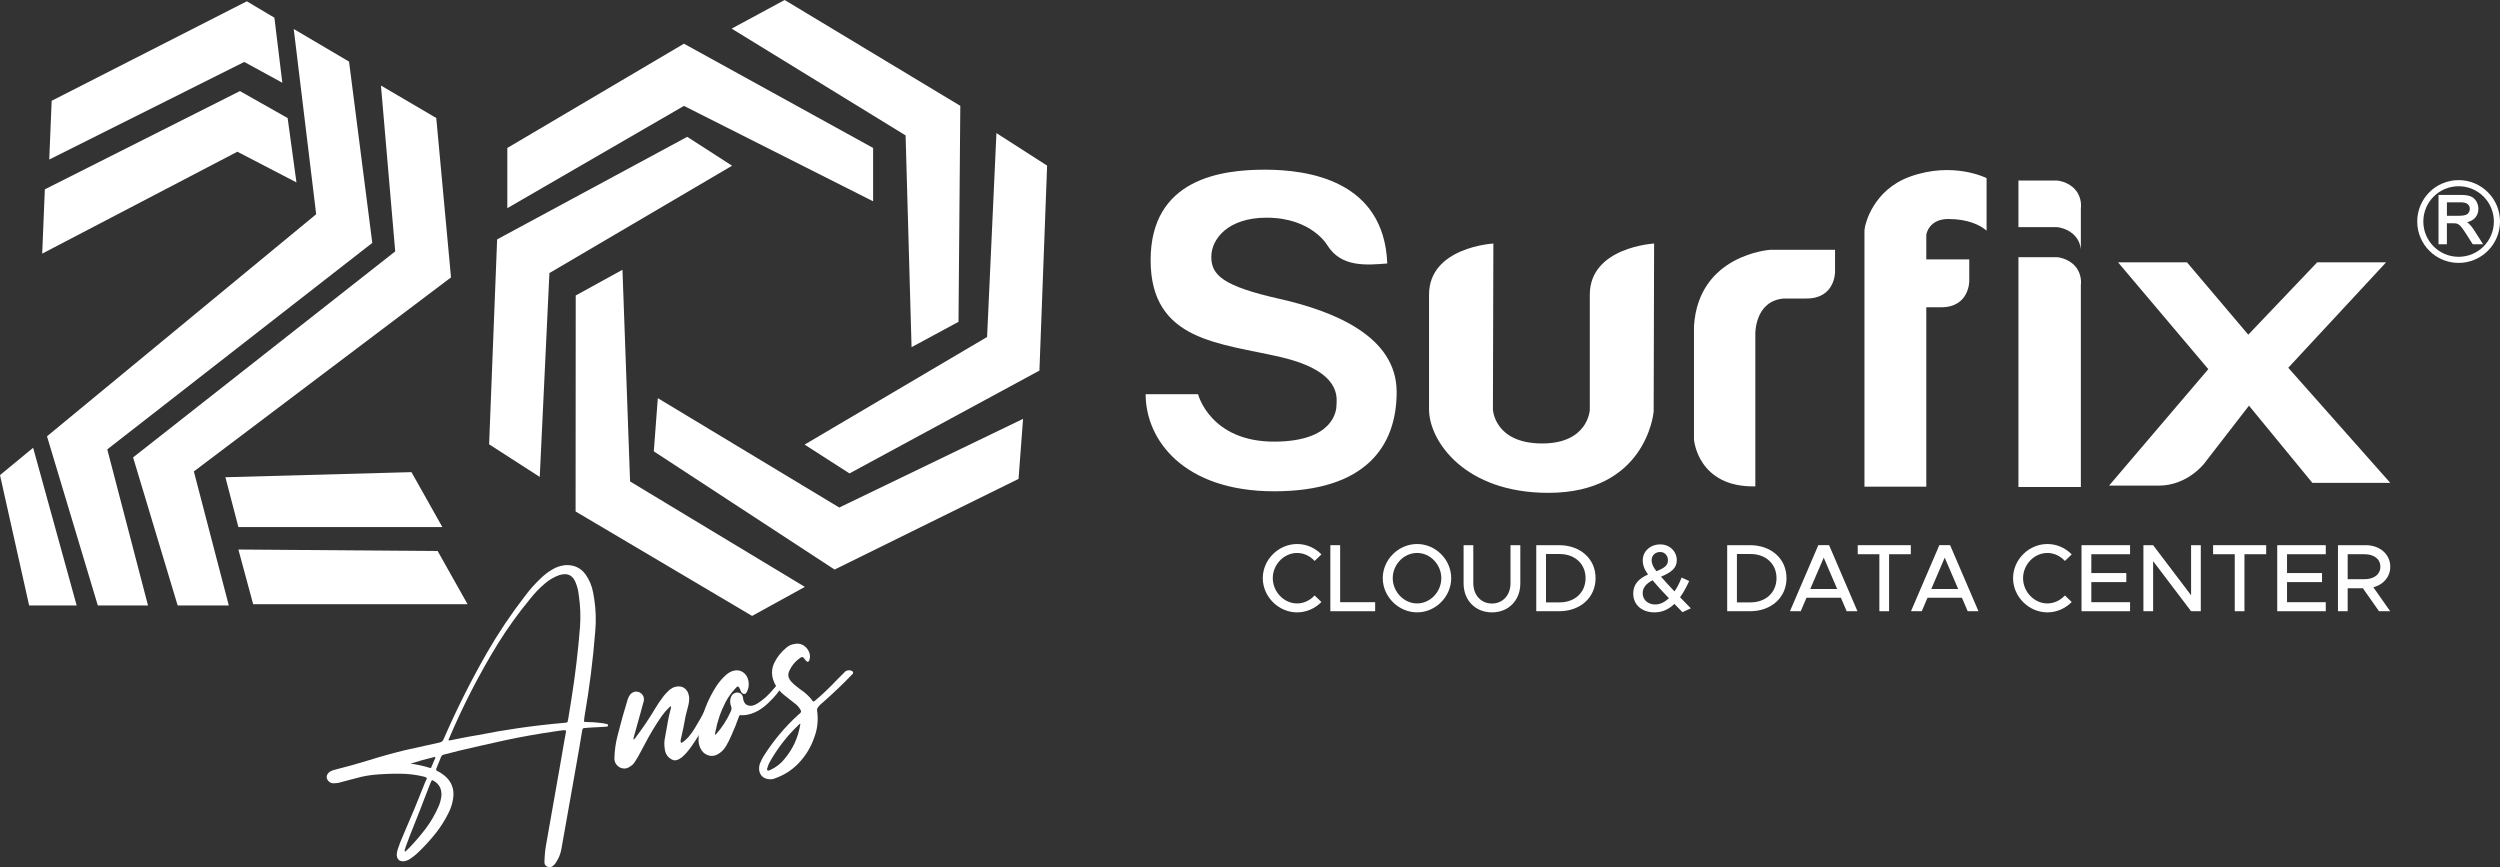 <?xml version="1.0" encoding="UTF-8"?>
<svg id="Camada_2" data-name="Camada 2" xmlns="http://www.w3.org/2000/svg" viewBox="0 0 1872.55 649.55">
  <rect x="0" y="0" width="1872.55" height="649.55" fill="#333333" stroke="none"/>
  <defs>
    <style>
      .cls-1, .cls-2 {
        fill: #fff;
        stroke-width: 0px;
      }

      .cls-2 {
        fill-rule: evenodd;
      }
    </style>
  </defs>
  <g id="Surfix">
    <g>
      <g>
        <path class="cls-1" d="M945.85,433.04c0-13.9,11.81-25.56,25.71-25.56,7.06,0,13.54,2.95,18.22,7.78l-5.11,4.9c-3.31-3.6-7.99-5.98-13.11-5.98-9.87,0-18.22,8.64-18.22,18.87s8.35,18.94,18.22,18.94c5.11,0,9.79-2.38,13.11-5.98l5.11,4.9c-4.68,4.75-11.16,7.78-18.22,7.78-13.9,0-25.71-11.74-25.71-25.63Z"/>
        <path class="cls-1" d="M1030.02,451.05v6.77h-33.56v-49.47h7.34v42.7h26.21Z"/>
        <path class="cls-1" d="M1035.71,433.04c0-13.9,11.81-25.56,25.71-25.56s25.56,11.67,25.56,25.56-11.67,25.63-25.56,25.63-25.71-11.74-25.71-25.63ZM1079.56,433.04c0-10.22-8.28-18.87-18.15-18.87s-18.22,8.64-18.22,18.87,8.35,18.94,18.22,18.94,18.15-8.64,18.15-18.94Z"/>
        <path class="cls-1" d="M1096.26,437.01v-28.66h7.27v28.51c0,8.86,5.76,15.19,13.97,15.19s13.9-6.34,13.9-15.19v-28.51h7.34v28.66c0,12.67-8.86,21.67-21.24,21.67s-21.24-9-21.24-21.67Z"/>
        <path class="cls-1" d="M1150.69,408.35h17.07c15.99,0,27.36,10.23,27.36,24.7s-11.38,24.77-27.36,24.77h-17.07v-49.47ZM1168.19,451.19c11.45,0,19.44-7.49,19.44-18.15s-7.99-18.07-19.44-18.07h-10.22v36.22h10.22Z"/>
      </g>
      <path class="cls-1" d="M1260.2,458.53c-2.23-2.23-4.25-4.32-6.05-6.19-4.1,3.96-8.93,6.34-14.91,6.34-9.07,0-15.91-5.33-15.91-14.11,0-6.41,3.46-10.87,11.09-14.26-2.81-3.89-3.96-6.98-3.96-10.66,0-6.62,5.54-11.88,13.11-11.88,7.06,0,12.38,5.26,12.38,11.81,0,6.19-4.46,9.22-11.81,12.38,2.95,3.38,6.05,6.84,10.08,11.02,2.09-3.02,3.89-6.55,5.33-10.37l5.69,2.59c-2.09,4.54-4.32,8.64-6.84,12.17l8.07,8.28-6.26,2.88ZM1250.05,448.09c-5.47-5.69-9.14-9.72-12.24-13.46-4.75,2.45-7.42,5.54-7.42,9.65,0,5.33,4.32,8.5,9.43,8.5,3.67,0,7.13-1.8,10.22-4.68ZM1237.09,419.65c0,2.52,1.15,5.04,3.6,8.21,6.12-2.45,8.64-4.39,8.64-8.21,0-3.46-2.38-6.19-5.76-6.19-3.67,0-6.48,2.38-6.48,6.19Z"/>
      <g>
        <path class="cls-1" d="M1293.7,408.35h17.07c15.99,0,27.36,10.23,27.36,24.7s-11.38,24.77-27.36,24.77h-17.07v-49.47ZM1311.2,451.19c11.45,0,19.44-7.49,19.44-18.15s-7.99-18.07-19.44-18.07h-10.22v36.22h10.22Z"/>
        <path class="cls-1" d="M1378.88,447.73h-25.78l-4.32,10.08h-8.06l21.24-49.47h8.06l21.24,49.47h-8.07l-4.32-10.08ZM1376.08,441.18l-10.08-23.47-10.08,23.47h20.16Z"/>
        <path class="cls-1" d="M1407.68,415.12h-16.2v-6.77h39.75v6.77h-16.27v42.7h-7.27v-42.7Z"/>
        <path class="cls-1" d="M1469.53,447.73h-25.78l-4.32,10.08h-8.06l21.24-49.47h8.06l21.24,49.47h-8.07l-4.32-10.08ZM1466.72,441.18l-10.08-23.47-10.08,23.47h20.16Z"/>
        <path class="cls-1" d="M1507.83,433.04c0-13.9,11.81-25.56,25.71-25.56,7.06,0,13.54,2.95,18.22,7.78l-5.11,4.9c-3.31-3.6-7.99-5.98-13.11-5.98-9.86,0-18.22,8.64-18.22,18.87s8.35,18.94,18.22,18.94c5.11,0,9.79-2.38,13.11-5.98l5.11,4.9c-4.68,4.75-11.16,7.78-18.22,7.78-13.9,0-25.71-11.74-25.71-25.63Z"/>
        <path class="cls-1" d="M1566.44,415.12v14.11h26.21v6.77h-26.21v15.05h29.02v6.77h-36.36v-49.47h36.36v6.77h-29.02Z"/>
        <path class="cls-1" d="M1605.46,408.35h7.27l28.44,37.52v-37.52h7.27v49.47h-7.27l-28.44-37.52v37.52h-7.27v-49.47Z"/>
        <path class="cls-1" d="M1673.86,415.12h-16.2v-6.77h39.75v6.77h-16.27v42.7h-7.27v-42.7Z"/>
        <path class="cls-1" d="M1713.03,415.12v14.11h26.21v6.77h-26.21v15.05h29.02v6.77h-36.36v-49.47h36.36v6.77h-29.02Z"/>
        <path class="cls-1" d="M1777.69,439.89l12.6,17.93h-8.35l-12.1-17.21h-11.38v17.21h-7.27v-49.47h20.81c10.44,0,18.36,6.7,18.36,16.13,0,7.63-5.18,13.46-12.67,15.41ZM1758.46,433.84h12.53c7.13,0,11.95-3.53,11.95-9.36s-4.82-9.36-11.95-9.36h-12.53v18.72Z"/>
      </g>
    </g>
    <g>
      <g>
        <path class="cls-1" d="M1374.48,187.1h-48.44s-53.98,3.43-57.22,57.36v84.71s2.71,36.04,45.95,35.14v-114.16s-.54-24.84,21.44-26.56h11.35c1.41.01,1.87.03,1.87.03,0,0,.06-.01.16-.03h3.54c21.53,0,21.36-19.87,21.36-19.87v-16.46h-.02v-.16Z"/>
        <path class="cls-1" d="M1540.9,192.64h-29.05v172.14h46.75v-151.31s1.3-7.66-4.13-13.96c-5.41-6.27-13.57-6.87-13.57-6.87Z"/>
        <path class="cls-1" d="M1540.9,135.24h-29.05v34.91h29.05s8.15.61,13.57,6.88c2.81,3.26,3.82,6.87,4.13,9.6v-30.56s1.3-7.66-4.13-13.95c-5.41-6.27-13.57-6.87-13.57-6.87Z"/>
        <path class="cls-1" d="M1713.95,275.46l73.31-78.99h-51.62l-51.63,54.21-45.94-54.21h-51.63l67.63,80.02-74.35,87.25h37.23c21.47,0,34.02-16.52,34.02-16.52l33.56-43.37,47.48,57.82h58.34l-76.41-86.22Z"/>
        <path class="cls-1" d="M1430.49,132.35c-27.58,10.04-33.73,35.61-33.97,40.15v192.04h46.31v-134.38h11.09c21.26,0,21.09-19.61,21.09-19.61v-16.25h-32.18v-18.7s.03,0,.03,0c0,0,1.81-11.57,16.41-11.57s23.8,4.45,28.72,8.72v-39.33s-25.02-12.83-57.51-1.07Z"/>
        <path class="cls-1" d="M1190.79,220.73v86.33s-1.22,25.24-35.87,25.1c-35.44-.15-36.67-24.92-36.69-25.61l.33-124.14s-48.18,2.64-48.18,38.32v86.85h.02c.62,23.14,26.77,61.57,89.33,61.57,72.4,0,78.67-58.58,78.87-60.66h.03l.33-126.08s-48.17,2.64-48.17,38.32Z"/>
        <path class="cls-1" d="M958.11,223.79c-42.15-9.51-50.82-17.77-50.82-31.4s12.8-29.34,41.32-29.34c34.29,0,45.87,21.07,45.87,21.07,10.32,16.12,28.95,14.52,44.62,13.22-2.48-62.39-59.51-70.24-91.73-70.24s-85.53,6.61-85.53,67.76,52.47,61.98,97.92,72.72c45.45,10.74,41.32,30.58,41.32,35.53s-2.38,27.29-45.87,27.69c-48.76.44-57.85-35.54-57.85-35.54h-39.25c0,34.3,28.51,72.73,96.28,72.73s91.73-33.06,91.73-74.37-45.87-60.33-88.01-69.83Z"/>
      </g>
      <g>
        <path class="cls-1" d="M1852.98,172.11c-1.25-1.93-2.6-3.57-4.01-4.87-.3-.27-.65-.52-1.05-.79,2.49-.62,4.42-1.66,5.79-3.11,1.75-1.86,2.65-4.18,2.65-6.89,0-2.08-.54-4.01-1.59-5.75-1.08-1.75-2.53-2.99-4.34-3.69-1.74-.68-4.18-1.01-7.46-1.01h-16.47v36.94h6.27v-15.7h4.62c1.43,0,2.12.09,2.42.15.62.15,1.27.44,1.89.84.62.4,1.35,1.14,2.19,2.18.86,1.1,1.99,2.72,3.31,4.81l4.92,7.72h7.78l-6.94-10.85ZM1849.13,159.2c-.53.83-1.3,1.42-2.34,1.81-1.11.4-2.7.61-4.75.61h-9.25v-10.09h10.38c2.4,0,4.17.48,5.23,1.42,1.04.92,1.54,2.07,1.54,3.52,0,.99-.27,1.89-.82,2.74Z"/>
        <path class="cls-1" d="M1841.55,134.91c-17.12,0-31,13.89-31,31.01s13.88,31,31,31,31-13.88,31-31-13.87-31.01-31-31.01ZM1841.55,192.35c-14.6,0-26.43-11.83-26.43-26.43s11.83-26.43,26.43-26.43,26.42,11.83,26.42,26.43-11.83,26.43-26.42,26.43Z"/>
      </g>
    </g>
    <polygon class="cls-2" points="380 155.92 380 110.81 512.29 32.73 653.97 110.81 653.97 150.77 512.29 79.31 380 155.92"/>
    <polygon class="cls-2" points="548.02 21.44 587.71 0 719.29 79.28 717.94 241.05 682.78 260.04 678.31 101.43 548.02 21.44"/>
    <polygon class="cls-2" points="602.84 439.59 563.33 461.34 431.13 383.1 431.23 221.32 466.24 202.06 471.94 360.63 602.84 439.59"/>
    <polygon class="cls-2" points="404.28 357.23 366.36 332.8 372.36 179.29 514.74 102.49 548.33 124.13 411.52 204.53 404.28 357.23"/>
    <polygon class="cls-2" points="746.35 99.69 784.31 124.06 778.55 277.57 636.29 354.6 602.67 333.01 739.35 252.4 746.35 99.69"/>
    <polygon class="cls-2" points="766.3 313.73 762.9 358.71 625.11 426.61 489.72 338.07 492.72 298.22 628.62 380.15 766.3 313.73"/>
    <g>
      <polygon class="cls-2" points="211.46 61.97 182.95 46.4 36.89 119.49 38.7 75.49 184.88 .98 205.53 13.25 211.46 61.97"/>
      <polygon class="cls-2" points="222.05 136.63 177.79 113.64 31.61 189.97 33.59 141.81 179.71 68.22 215.45 88.44 222.05 136.63"/>
      <polygon class="cls-2" points="145.2 353.11 171.38 453.51 133.07 453.51 99.69 342.61 296.02 188.3 285.34 64.07 326.77 88.38 337.81 207.77 145.2 353.11"/>
      <polygon class="cls-2" points="168.83 357.46 178.56 394.78 331.33 394.78 308.2 353.64 168.83 357.46"/>
      <polygon class="cls-2" points="350.22 452.57 327.81 412.73 178.56 411.6 189.62 452.54 350.22 452.57"/>
      <polygon class="cls-2" points="278.85 181.93 80.35 336.59 110.86 453.51 73.27 453.51 35.2 326.8 236.82 160.46 220.01 21.72 261.44 46.14 278.85 181.93"/>
      <polygon class="cls-2" points="57.42 453.51 21.82 453.51 0 355.87 24.82 335.39 57.42 453.51"/>
    </g>
    <g>
      <path class="cls-1" d="M424,547.14c-.91-.22-1.79-.27-2.64-.14l-6.81.99c-11.91,1.73-23.81,3.86-35.69,6.37-11.87,2.6-23.69,5.28-35.45,8.04l-4.55,1.19c-2.02.56-4.09,1.08-6.2,1.56-1.11.16-1.89.8-2.35,1.91-1.08,2.79-2.21,5.57-3.38,8.37-.21.38-.29.7-.25.96l.04.26c.05.34.36.65.92.92,1.31.59,2.56,1.33,3.73,2.21,4.67,3.26,7.37,7.37,8.09,12.34.3,2.06.23,4.3-.2,6.72-.55,3.41-1.61,6.66-3.17,9.78-2.63,5.37-5.79,10.42-9.47,15.16-4.29,5.44-8.97,10.54-14.05,15.3-1.7,1.56-3.47,2.95-5.3,4.18-1.36.9-2.85,1.51-4.46,1.83-3.28.3-5.14-1.05-5.58-4.05l-.09-.64c.05-1.49.32-2.93.81-4.32,1.02-3.21,2.23-6.36,3.61-9.45,6.04-13.82,11.8-27.74,17.29-41.75.22-.29.39-.58.53-.87.19-.46.28-.78.26-.96l-.04-.26c-.02-.17-.18-.32-.46-.46-.3-.22-.9-.44-1.8-.66-5.81-1.42-11.73-2.14-17.77-2.14-6.75-.07-13.53.22-20.35.86l-2.7.39c-3.94.57-7.88,1.46-11.82,2.64-.41.15-.88.26-1.4.34-3.19.9-6.44,1.77-9.73,2.59l-1.03.15c-.68.1-1.42.16-2.2.19-1.29.1-2.48-.21-3.55-.93-1.19-.97-1.87-2-2.03-3.12l-.11-.77c.13-1.5.95-2.81,2.45-3.9,1.3-.71,2.62-1.21,3.98-1.5,8.53-2.11,17.02-4.49,25.48-7.12,8.87-2.78,17.78-5.26,26.74-7.43,8.64-1.96,17.29-3.88,25.94-5.75,1.44-.3,2.46-1.14,3.04-2.54,9.56-22.04,20.38-43.61,32.45-64.7,8.52-14.8,18.08-29.05,28.69-42.76,3.51-4.71,7.43-9.09,11.74-13.12,2.76-2.68,5.79-4.95,9.11-6.84,2.5-1.41,5.17-2.33,8-2.74l1.29-.19c6.34-.31,11.36,2.02,15.06,7,2.88,4.13,4.77,8.71,5.67,13.74.34,1.79.65,3.58.91,5.38,1.12,7.71,1.34,15.51.65,23.4-1.65,21.15-4.31,42.28-7.97,63.37l-.14.81-.22,2.13c-.1.54-.12.94-.09,1.2l.02.12c.12.25.58.36,1.36.33,3.94.04,7.83.31,11.66.8,1.33.15,2.64.4,3.91.74.35.03.61.11.75.21.15.11.24.29.28.55l.04.26c-.02.44-.18.71-.48.79-.3.09-.57.15-.82.18-2.08.13-4.12.25-6.12.37-1.82.09-3.69.19-5.6.29-.53,0-1.09.02-1.69.11-.86.13-1.72.21-2.59.25-.19-.06-.36-.08-.53-.05-.94.14-1.46.78-1.56,1.93-.72,4.66-1.49,9.27-2.32,13.85-1.46,8-2.87,16.04-4.24,24.11l-9.09,51.2c-.64,3.42-1.93,6.58-3.87,9.48-.49.86-1.08,1.6-1.78,2.23-.76.81-1.61,1.29-2.55,1.42-.69.1-1.44-.01-2.28-.32-1.21-.53-1.91-1.39-2.08-2.59-.06-.43-.08-.86-.06-1.3l.21-3.97c.15-2.56.44-5.1.86-7.61l10.5-59.54c.32-1.97.66-3.9,1-5.79.88-4.77,1.71-9.57,2.5-14.41.3-1.53.6-3.1.89-4.72.02-.44.08-.93.18-1.47-.02-.17-.01-.39.03-.66ZM303.23,638.08l1.17-.96c.69-.71,1.38-1.38,2.07-2.01,4.41-4.58,8.56-9.43,12.45-14.54,3.66-4.91,6.74-10.17,9.25-15.78,1.34-2.82,2.17-5.83,2.49-9.03.03-.97-.02-1.92-.15-2.86-.51-3.51-2.43-6.21-5.77-8.09-.48-.28-.84-.4-1.1-.36-.34.05-.56.35-.66.88-.2.47-.4.89-.6,1.27-.05.27-.15.5-.29.7-5,13.15-10.13,26.28-15.4,39.38-1.02,2.6-1.99,5.23-2.92,7.9-.05.27-.1.5-.16.68-.08.1-.1.2-.09.28-.21.38-.33.73-.37,1.04-.04.31-.04.64.01.98l.08.51ZM307.52,571.96c4.91.68,9.7,1.74,14.37,3.16.28.14.51.19.68.17.08-.01.16-.07.24-.17.23-.21.37-.49.4-.85.28-.48.51-.99.69-1.54.67-1.41,1.29-2.86,1.86-4.34l.11-.14c.15-.2.21-.38.18-.55-.02-.17-.04-.3-.06-.38-.01-.09-.08-.25-.2-.5-.17.02-.3.09-.37.19-5.92,1.39-11.89,3.04-17.91,4.97ZM336.03,554.16l.06.39c.27.05.53.06.79.02l.64-.09c2.3-.42,4.55-.88,6.76-1.38,4.76-.95,9.49-1.82,14.19-2.59,9.86-1.96,19.72-3.66,29.58-5.09,11.57-1.68,23.18-3.02,34.85-4.02l1.54-.22c.34-.05.58-.24.7-.56.13-.32.23-.8.32-1.42.07-.71.19-1.38.36-2.02.71-4.74,1.47-9.44,2.28-14.11,2.83-17.82,4.95-35.72,6.36-53.69.53-7.77.24-15.52-.89-23.23l-.45-3.09c-.49-2.73-1.3-5.36-2.47-7.91-1.97-3.91-5.01-5.57-9.12-4.97-.77.11-1.53.27-2.29.47-3.83,1.34-7.31,3.29-10.43,5.85-4.45,3.71-8.41,7.79-11.87,12.23-8.78,10.64-16.82,21.83-24.12,33.57-13.93,22.76-26.07,46.36-36.42,70.79l-.11.14c-.15.2-.23.36-.26.5-.03.13-.02.29,0,.46Z"/>
      <path class="cls-1" d="M474.47,553.97c.73-.37,1.23-.84,1.5-1.4.16-.11.27-.26.33-.44,4.92-6.49,9.45-13.19,13.61-20.09l.22-.3c.07-.09.1-.19.09-.27,2.18-3.64,4.56-7.14,7.14-10.49.97-1.1,1.96-2.17,2.95-3.18,1.06-1.11,2.33-2.05,3.8-2.78.99-.41,1.96-.68,2.9-.81,1.97-.29,3.77.06,5.4,1.05,2.03,1.37,3.26,3.47,3.67,6.29l.15,1.03c0,2.45-.34,4.87-1.05,7.24-.69,2.47-1.24,4.6-1.63,6.41-.39,1.81-.73,3.57-1,5.27-.38,2.24-.97,5.08-1.78,8.53.03.17-.02.44-.15.81-.23.82-.45,1.73-.65,2.72-.21.99-.26,1.72-.14,2.19.11.47.3.68.55.64.26-.04.54-.17.86-.39,2.96-1.92,5.98-5.38,9.06-10.38,3.08-5,5.95-10.1,8.6-15.3,2.67-5.11,4.91-8.94,6.73-11.48l.22-.29c.29-.4.56-.68.79-.84.24-.17.44-.26.61-.29.34-.05.71.07,1.1.36.3.22.47.5.51.84l.04.26c-.02.44-.14.85-.34,1.23-.07.1-.1.19-.09.27-1.25,3.42-3.91,9.21-7.97,17.37-4.06,8.16-8.33,15.37-12.8,21.61-4.47,6.25-8.29,9.61-11.46,10.07-.6.09-1.17.08-1.71-.02-3.5-1.24-5.65-3.68-6.45-7.33l-.24-1.67c-.41-2.83-.3-5.64.35-8.45.54-2.88.98-5.3,1.3-7.28.32-1.97.68-3.92,1.05-5.86.38-1.93.92-4.31,1.65-7.13l.18-.55c.17-.63.25-1.3.23-2l-.41-.07-.71.5-.22.29c-2.08,1.97-3.95,4.12-5.62,6.46-4.7,6.81-8.96,13.9-12.79,21.28-.33.75-.7,1.46-1.13,2.13-1.3,2.47-2.61,4.89-3.93,7.27-.77,1.34-1.59,2.64-2.45,3.9-.85,1.35-2.01,2.44-3.46,3.26-1.02.76-2.14,1.23-3.34,1.41-1.46.21-2.99-.09-4.6-.91-2.12-1.35-3.34-3.1-3.65-5.24-.08-.51-.1-1.04-.1-1.56.17-6.06,1.02-11.92,2.56-17.57,2.22-8.81,4.66-17.57,7.34-26.27.41-1.38,1.06-2.65,1.94-3.83,1.14-1.22,2.35-1.92,3.63-2.1,1.11-.16,2.28.02,3.49.54,1.81,1.05,2.85,2.48,3.11,4.27.1.69.08,1.43-.07,2.24-.44,1.81-.93,3.55-1.47,5.2-.22.9-.45,1.77-.67,2.59-1.8,6.3-3.55,12.59-5.26,18.88-.07.1-.1.2-.09.28-.18.55-.26,1.18-.25,1.88Z"/>
      <path class="cls-1" d="M535.77,550.44c.16-.11.28-.22.35-.31.25-.12.4-.28.46-.46,4.5-5.12,8.14-10.81,10.9-17.07.4-.85.54-1.7.41-2.56-.05-.34-.14-.68-.28-1.01-.29-.75-.48-1.5-.6-2.28-.22-1.54-.06-3.09.5-4.67.7-1.76,1.99-2.87,3.85-3.32,2.58-.29,4.27.78,5.06,3.2l.21,1.41c.27,1.89,1.01,3.31,2.19,4.27,1.35.86,2.8,1.17,4.34.95,1.45-.21,3.02-.88,4.69-2,3.43-2.25,6.47-4.83,9.11-7.76,2.64-2.92,4.66-5.27,6.06-7.05.45-.5.89-.79,1.32-.85.34-.05.71.07,1.1.36.4.38.64.78.7,1.21s-.09.89-.46,1.38c-1.59,3.47-5.04,7.73-10.34,12.79-5.3,5.06-10.82,8-16.56,8.84-1.03.15-2.11.22-3.25.21-.37-.12-.68-.16-.93-.12-.17.02-.34.09-.5.2-.33.14-.54.47-.64,1.01-1.67,4.79-3.53,9.44-5.58,13.94-1.17,2.8-2.53,5.49-4.07,8.08-1.46,2.57-3.53,4.62-6.19,6.15-1.14.61-2.22.98-3.25,1.13-1.46.21-2.93.03-4.41-.54-2.4-.88-4.24-2.71-5.52-5.5-.53-1.24-.89-2.5-1.08-3.78-.16-1.11-.19-2.2-.08-3.27-.08-1.12-.02-2.27.16-3.43,1.83-13.3,6.36-25.43,13.61-36.37,1.88-2.72,4.02-5.18,6.41-7.37,1.54-1.45,3.3-2.53,5.3-3.26.59-.17,1.18-.3,1.78-.39,1.8-.26,3.45-.02,4.96.72,2.07,1.01,3.59,2.72,4.55,5.11.31.92.53,1.85.67,2.79.37,2.57-.05,5.04-1.29,7.4-.2.47-.45.84-.76,1.1-.31.26-.64.42-.98.47-.17.03-.39.01-.66-.04-1.09-.28-1.8-.96-2.13-2.05-.32-1-.77-1.94-1.33-2.83-.25-.49-.58-.7-1.01-.64-.26.04-.5.16-.73.37-.15.2-.33.4-.57.61l-1.13,1.22c-2.57,2.82-4.74,5.9-6.53,9.22-3.69,7.1-6.27,14.61-7.75,22.52-.07.1-.1.19-.09.27-.13.28-.19.53-.16.75.03.21.06.41.09.58l.09.65Z"/>
      <path class="cls-1" d="M609.05,525.47c.43-.06.78-.18,1.07-.35.28-.17.5-.36.64-.55.16-.11.28-.21.35-.31,5.07-4.24,10.37-9.3,15.9-15.18,2.36-2.44,4.46-4.54,6.3-6.3.65-.36,1.27-.58,1.87-.67.68-.1,1.39-.07,2.11.09.37.12.7.27.99.45.29.18.5.47.65.89l.06.38c.02.17,0,.35-.05.53-.15.2-.33.4-.57.61-6.37,6.7-13.71,13.72-22,21.05-1.58,1.19-2.91,2.57-3.99,4.13-.36.58-.48,1.21-.38,1.89,1.01,6.94.38,13.46-1.88,19.57-2.55,7.72-6.64,14.49-12.27,20.29-4.87,5-10.72,8.69-17.55,11.08-.66.27-1.29.45-1.89.54-1.03.15-2.08.13-3.16-.07-3.59-.62-5.77-2.66-6.54-6.14-.3-2.06-.1-3.97.61-5.73.83-2.13,1.85-4.12,3.07-5.96,7.2-11.29,15.78-21.46,25.75-30.52.08-.01.16-.07.24-.17.3-.31.62-.57.94-.79.54-.52.76-1.07.68-1.68-.04-.26-.17-.54-.39-.86-1.07-1.95-2.53-3.57-4.38-4.88-2.66-2.06-5.33-4.17-8.01-6.32-3.07-2.44-5.41-5.33-7.04-8.69-.89-1.88-1.47-3.77-1.74-5.65-.47-3.26,0-6.38,1.39-9.39,2.14-4.51,5.17-8.36,9.08-11.55,1.7-1.56,3.79-2.52,6.27-2.88l1.29-.19c3.29-.22,6.01,1.05,8.16,3.8,1.09,1.5,1.75,3.03,1.98,4.57.2,1.37.05,2.75-.45,4.13-.25.65-.6,1.01-1.03,1.07-.43.06-.95-.26-1.58-.95l-.33-.48-.15-.11c-.79-1.2-1.34-1.84-1.66-1.92-.32-.09-.61-.11-.87-.08-.43.06-.95.36-1.58.89-3.8,2.74-6.53,6.25-8.18,10.51-.3.92-.39,1.85-.25,2.79.2,1.37.87,2.72,2.03,4.04.85,1.01,1.76,1.89,2.74,2.62.2.15.4.34.61.57,1.29,1.04,2.57,2.03,3.85,2.98,3.68,2.44,6.78,5.4,9.3,8.89ZM599.45,542.48l-.08-.52c-.16.11-.28.22-.35.31-.25.13-.4.24-.48.34-8.84,8.37-16.22,17.84-22.12,28.41-.69,1.24-1.21,2.54-1.53,3.9-.06.19-.13.33-.2.42-.13.28-.18.55-.15.81l.04.26c.04.26.16.46.35.61.2.15.42.2.68.16l.13-.02c.26-.04.51-.11.75-.24.16-.11.32-.18.5-.21,4.18-1.92,7.68-4.62,10.5-8.09,6.28-7.39,10.24-15.92,11.89-25.62.07-.1.09-.27.05-.53Z"/>
    </g>
  </g>
</svg>